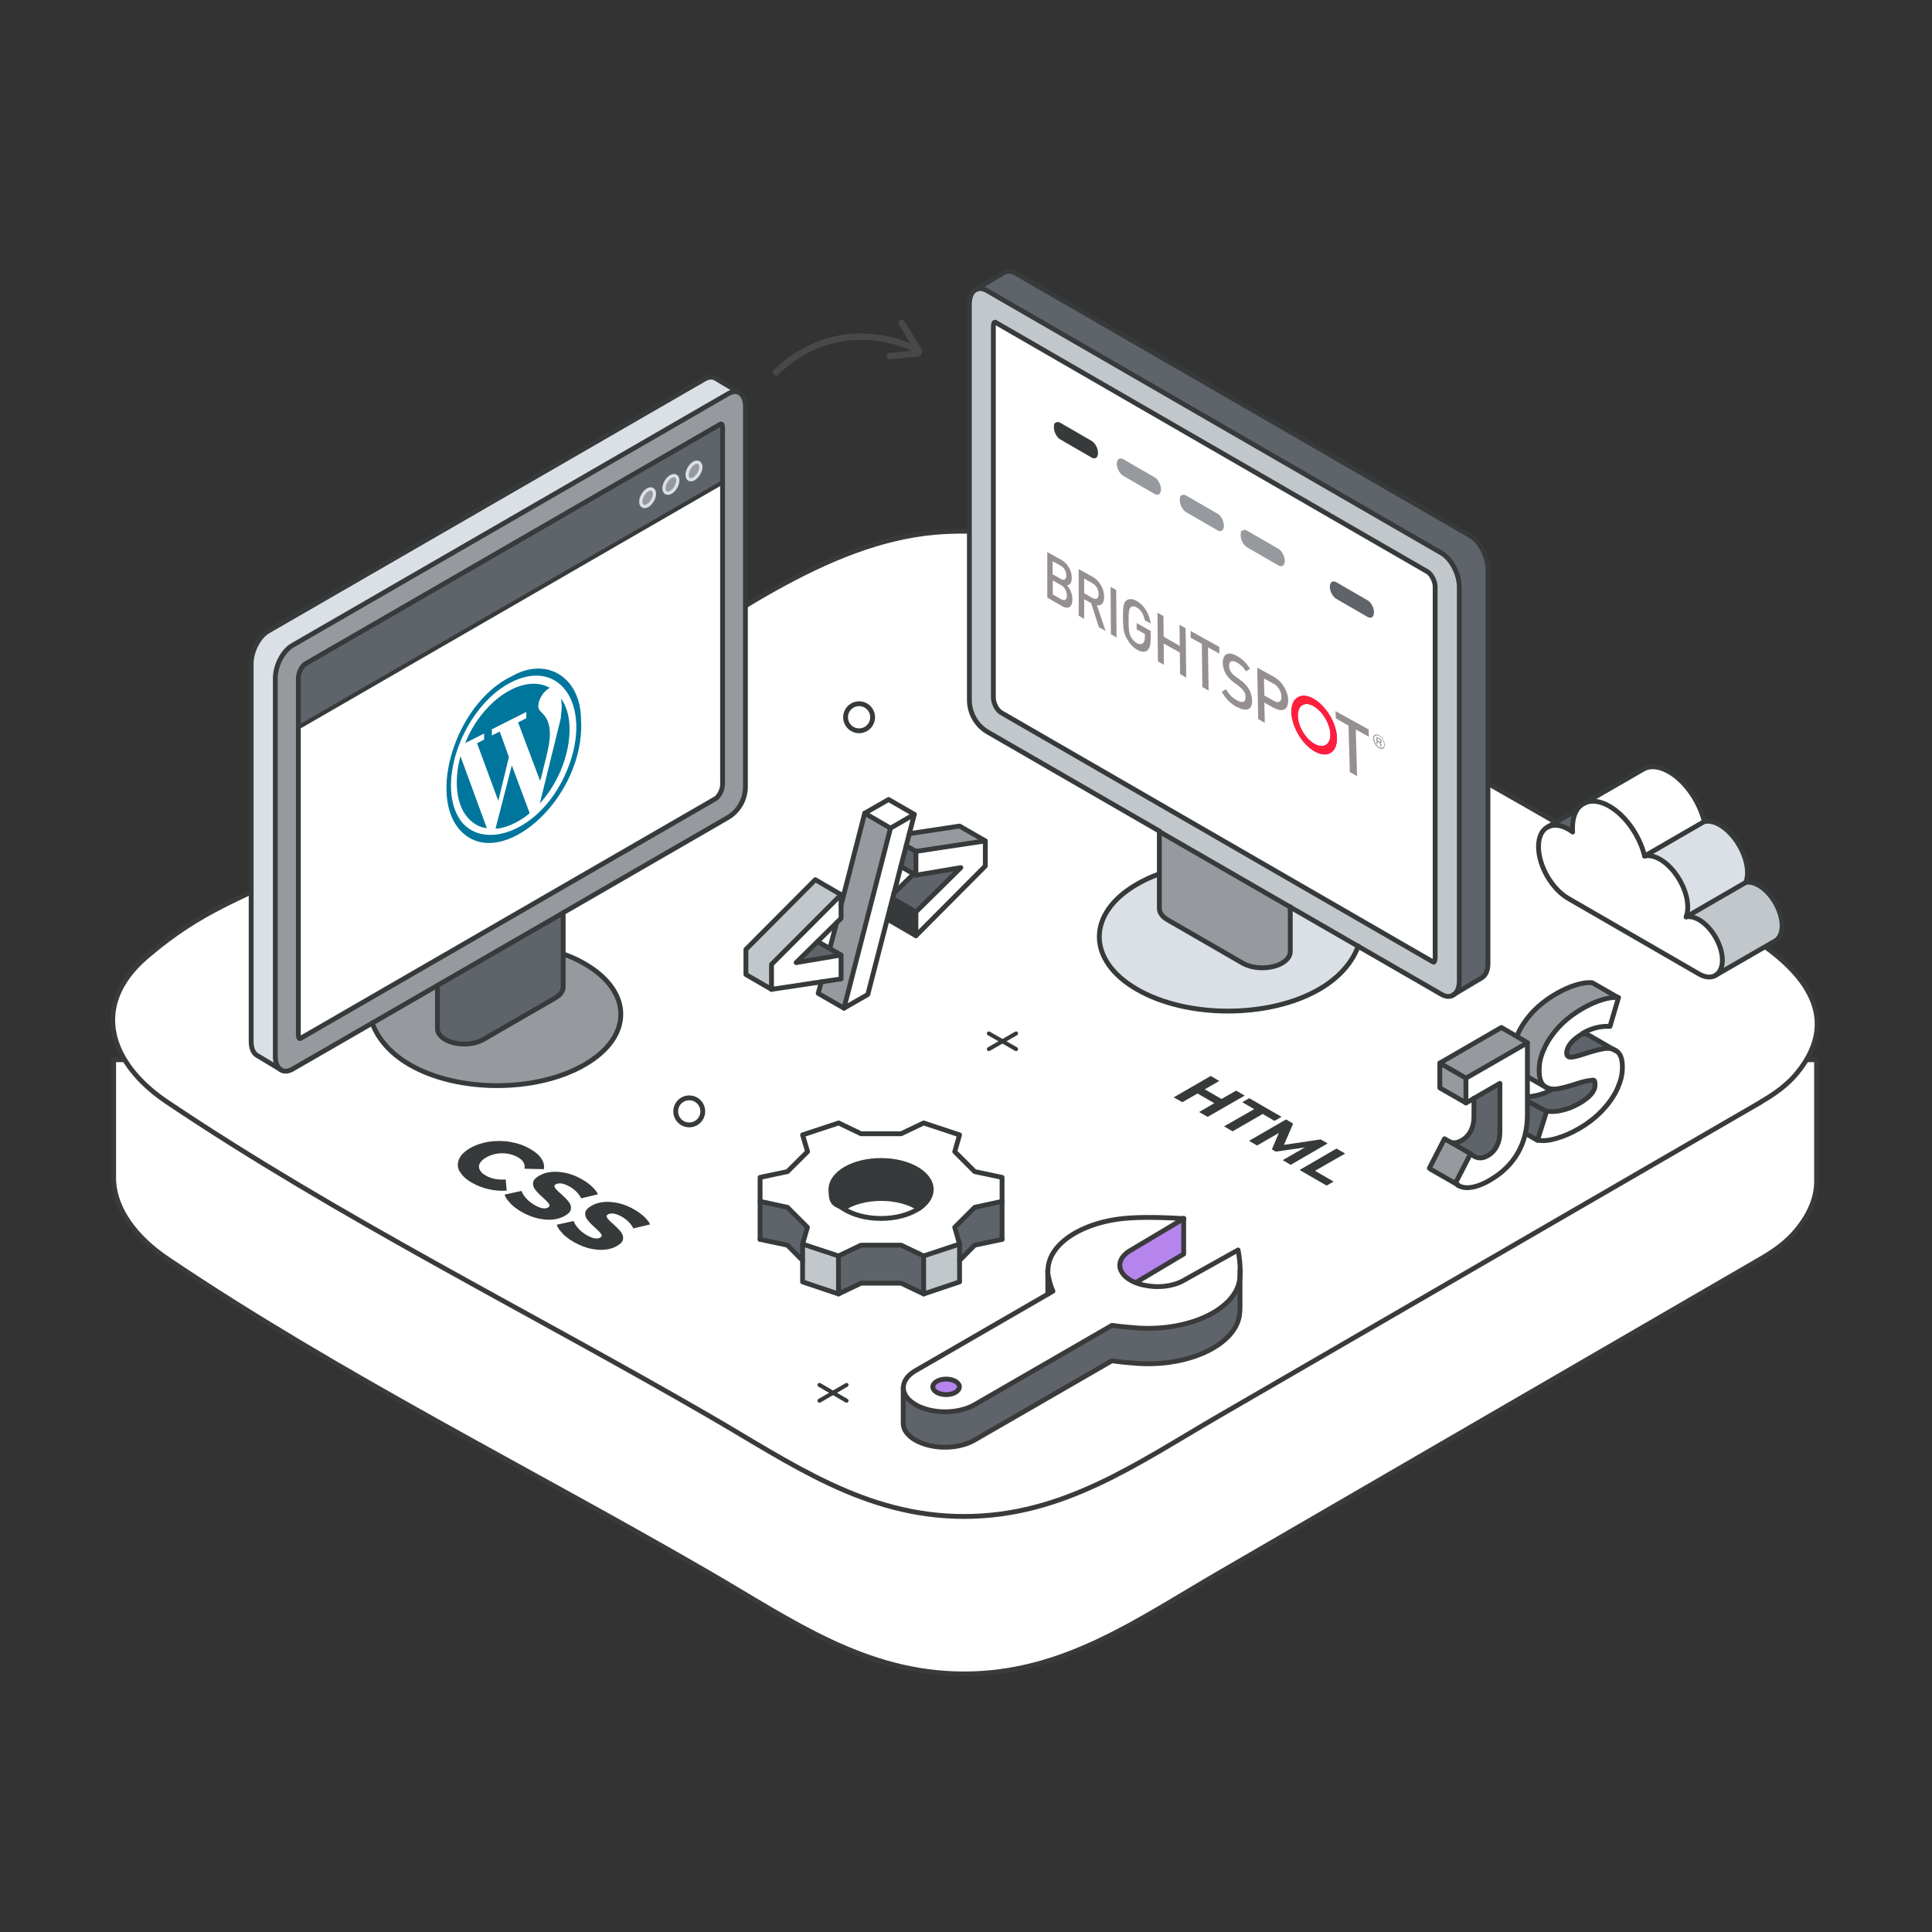 <?xml version="1.0" encoding="UTF-8"?>
<svg id="Layer_1" xmlns="http://www.w3.org/2000/svg" xmlns:xlink="http://www.w3.org/1999/xlink" version="1.1" viewBox="0 0 1200 1200">
  <rect x="0" y="0" width="1200" height="1200" fill="#333333" stroke="none"/>
  <!-- Generator: Adobe Illustrator 29.3.1, SVG Export Plug-In . SVG Version: 2.1.0 Build 151)  -->
  <defs>
    <style>
      .st0 {
        stroke: #494848;
        stroke-width: 4px;
      }

      .st0, .st1, .st2, .st3, .st4, .st5, .st6 {
        stroke-linecap: round;
        stroke-linejoin: round;
      }

      .st0, .st2, .st3, .st5, .st6 {
        fill: none;
      }

      .st7 {
        fill: #c2c7cc;
      }

      .st8 {
        fill: #969a9e;
      }

      .st1, .st3, .st4, .st5 {
        stroke-width: 3px;
      }

      .st1, .st9, .st4 {
        fill: #fff;
      }

      .st1, .st5 {
        stroke: #3a3a3a;
      }

      .st2 {
        stroke-width: 2.5px;
      }

      .st2, .st3, .st4 {
        stroke: #373a3a;
      }

      .st10 {
        fill: #fe1f3c;
      }

      .st10, .st11, .st12 {
        fill-rule: evenodd;
      }

      .st11 {
        fill: #958f8f;
      }

      .st13 {
        fill: #5f646b;
      }

      .st14 {
        fill: #dae0e5;
      }

      .st15 {
        fill: #b584ed;
      }

      .st12 {
        fill: url(#linear-gradient);
      }

      .st16 {
        fill: #373a3a;
      }

      .st17 {
        fill: #00769c;
      }

      .st6 {
        stroke: #dae0e5;
        stroke-width: 2px;
      }
    </style>
    <linearGradient id="linear-gradient" x1="507.3" y1="703.6" x2="508.5" y2="702.2" gradientTransform="translate(-11536.6 17553.8) scale(24.3 -24.3)" gradientUnits="userSpaceOnUse">
      <stop offset="0" stop-color="#ff203c"/>
      <stop offset=".5" stop-color="#db22b0"/>
      <stop offset="1" stop-color="#086cef"/>
    </linearGradient>
  </defs>
  <g>
    <path class="st1" d="M70.6,658.2v75.3h0c1,18,13.8,35.2,33.4,48.4,106.7,71.9,225.1,130.6,336.4,195.1,51.4,29.8,96.9,62.7,158.4,62.7s107-32.9,158.4-62.7c112.1-65,224.2-130.1,336.4-195.1,8.1-4.6,16.3-10.5,22.2-17.7,8.9-10.8,12.6-21.1,12.5-30.7h0v-75.3H70.6Z"/>
    <path class="st1" d="M1094.1,684.3c-112.2,65-224.4,130-336.7,195-51.4,29.8-97.1,62.6-158.6,62.6-61.5,0-107.1-32.8-158.6-62.6-111.4-64.5-229.8-123.1-336.7-195-34.9-23.5-48-59.6-12.4-90.1s60.3-36,89-52.5c70.3-40.4,140.6-80.8,211-121.2,58.2-33.4,120.7-84,190.3-89.9,53.3-4.5,93.5,14.3,138.3,40,121.6,69.8,245,137.2,364.9,209.7,31.8,19.2,61.8,49.5,31.5,86.3-5.9,7.2-14.1,13.1-22.2,17.7h0Z"/>
  </g>
  <g>
    <g>
      <path class="st13" d="M770.2,789.1v22.2c0,1.8-.1,3.6-.3,5.4-2.4,18.5-30.6,32.1-62.5,30.3-5.7-.3-11.2-.9-16.8-1.7l-85.4,49.3c-5.1,2.9-11.7,4.4-18.3,4.4s-13.3-1.5-18.3-4.4c-2.5-1.5-4.4-3.1-5.7-4.9-1.3-1.8-1.9-3.7-1.9-5.6v-22.2c0,3.8,2.5,7.6,7.6,10.6,5.1,2.9,11.7,4.4,18.3,4.4s13.3-1.5,18.3-4.4l85.4-49.3c5.6.8,11.1,1.3,16.8,1.7,31.9,1.8,60.1-11.9,62.5-30.3.2-1.8.3-3.6.3-5.4Z"/>
      <path class="st9" d="M768.9,776.2c.8,4.6,1.3,8.8,1.3,12.8,0,1.8-.1,3.6-.3,5.4-2.4,18.5-30.6,32.1-62.5,30.3-5.7-.3-11.2-.9-16.8-1.7l-85.4,49.3c-5.1,2.9-11.7,4.4-18.3,4.4s-13.3-1.5-18.3-4.4c-5.1-2.9-7.6-6.7-7.6-10.6s2.5-7.6,7.6-10.6l85.3-49.3c-1.3-3.2-2.3-6.4-2.9-9.7-.2-1.1-.3-2.1-.3-3.2h0c0-.1,0-.3,0-.4.2-16.9,22.9-31.2,52.8-32.5,9.7-.4,20-.1,31.6.5l-33.4,19.9c-4.2,2.5-6.4,5.8-6.4,9.1s.4,2.9,1.3,4.3c1.6,2.7,4.8,5,8.8,6.6,1.4.5,2.9,1,4.4,1.3l1,.2c8.2,1.8,17.5.7,23.8-2.8l34.2-19.1ZM593.5,864.8c3.2-1.9,3.2-4.9,0-6.8-3.2-1.9-8.5-1.9-11.7,0-3.2,1.9-3.2,4.9,0,6.8,3.2,1.9,8.5,1.9,11.7,0Z"/>
      <path class="st15" d="M735.2,756.7v22.2l-29.7,17.7c-4.1-1.6-7.2-3.9-8.8-6.6-.9-1.4-1.3-2.9-1.3-4.3,0-3.3,2.2-6.6,6.4-9.1l33.4-19.9Z"/>
      <path class="st9" d="M653.9,802l-3.1,1.8v-14.7c0,1.1,0,2.1.3,3.2.6,3.3,1.5,6.5,2.9,9.7Z"/>
      <path class="st15" d="M593.5,858c3.2,1.9,3.2,4.9,0,6.8-3.2,1.9-8.5,1.9-11.7,0-3.2-1.9-3.2-4.9,0-6.8,3.2-1.9,8.5-1.9,11.7,0Z"/>
    </g>
    <g>
      <path class="st5" d="M581.8,858c-3.2,1.9-3.2,4.9,0,6.8,3.2,1.9,8.5,1.9,11.7,0,3.2-1.9,3.2-4.9,0-6.8-3.2-1.9-8.5-1.9-11.7,0Z"/>
      <path class="st5" d="M650.8,789.1c0,1.1,0,2.1.3,3.2.6,3.3,1.5,6.5,2.9,9.7l-85.3,49.3c-5.1,2.9-7.6,6.7-7.6,10.6s2.5,7.6,7.6,10.6c5.1,2.9,11.7,4.4,18.3,4.4s13.3-1.5,18.3-4.4l85.4-49.3c5.6.8,11.1,1.3,16.8,1.7,31.9,1.8,60.1-11.9,62.5-30.3.2-1.8.3-3.6.3-5.4,0-4-.5-8.3-1.3-12.8l-34.2,19.1c-6.3,3.5-15.6,4.6-23.8,2.8l-1-.2c-1.6-.3-3-.8-4.4-1.3-4.1-1.6-7.2-3.9-8.8-6.6-.9-1.4-1.3-2.9-1.3-4.3,0-3.3,2.2-6.6,6.4-9.1l33.4-19.9c-11.6-.7-21.9-1-31.6-.5-29.9,1.3-52.6,15.6-52.8,32.5,0,.1,0,.3,0,.4h0Z"/>
      <path class="st5" d="M561,861.8v22.2c0,1.9.6,3.8,1.9,5.6,1.3,1.8,3.2,3.5,5.7,4.9,5.1,2.9,11.7,4.4,18.3,4.4s13.3-1.5,18.3-4.4l85.4-49.3c5.6.8,11.1,1.3,16.8,1.7,31.9,1.8,60.1-11.9,62.5-30.3.2-1.8.3-3.6.3-5.4v-22.2"/>
      <polyline class="st5" points="705.5 796.6 735.2 778.9 735.2 756.7"/>
      <line class="st5" x1="650.8" y1="789.1" x2="650.8" y2="803.8"/>
    </g>
  </g>
  <g>
    <g id="monitor_screen_computer">
      <g>
        <path class="st13" d="M924.1,353.9v244.5c0,4.4-1.5,7.6-3.8,8.9l-17.8,10.6h0c2.3-1.4,3.8-4.5,3.8-8.9v-244.5c0-8.2-4.9-17.7-11.1-21.2l-282.1-162.9c-2.7-1.6-5.2-1.7-7.1-.7l17.6-10.5c1.9-1.1,4.5-1.1,7.3.6l282.1,162.9c6.1,3.5,11.1,13,11.1,21.2Z"/>
        <path class="st7" d="M906.3,579.4v29.6c0,4.4-1.4,7.6-3.8,8.9-2,1.2-4.5,1.1-7.3-.5l-281.6-162.5c-7.2-4.1-11.6-11.8-11.6-20.1v-245.8c0-4.6,1.5-7.7,4-9,1.9-1,4.4-.9,7.1.7l282.1,162.9c6.1,3.5,11.1,13,11.1,21.2v214.9ZM891.4,595.1v-230.5c0-3.5-2.3-8-4.8-9.4l-267.8-154.6c-.6-.3-.9-.4-1-.4-.4,0-.8.9-.8,2.6v230.5c0,3.6,2.2,8,4.8,9.4l267.8,154.6c.6.3.9.4,1,.4.4,0,.9-.9.9-2.6Z"/>
        <path class="st9" d="M891.4,364.6v230.5c0,1.6-.5,2.6-.9,2.6s-.4,0-1-.4l-267.8-154.6c-2.6-1.5-4.8-5.9-4.8-9.4v-230.5c0-1.6.5-2.6.8-2.6s.5,0,1,.4l267.8,154.6c2.5,1.5,4.8,5.9,4.8,9.4Z"/>
        <path class="st14" d="M832,580.9l11.6,6.7c-2.9,8.4-10.3,18.9-24.3,26.9-15.6,9-36.1,13.5-56.6,13.5s-40.9-4.5-56.5-13.5c-31.2-18-31.2-47.3,0-65.3,4.3-2.5,8.9-4.6,13.8-6.4v21.4c0,2.6,1.7,5.1,5.1,7.1l46.6,26.9c6.8,3.9,17.7,3.9,24.5,0,3.4-2,5.1-4.5,5.1-7.1v-27.9l30.7,17.7Z"/>
        <path class="st8" d="M801.3,591.1c0,2.6-1.7,5.1-5.1,7.1-6.8,3.9-17.7,3.9-24.5,0l-46.6-26.9c-3.4-2-5.1-4.5-5.1-7.1v-48l81.2,46.9v27.9Z"/>
      </g>
      <g>
        <path class="st3" d="M720.1,516.2l-106.4-61.4c-7.2-4.1-11.6-11.8-11.6-20.1v-245.8c0-4.6,1.5-7.7,4-9,1.9-1,4.4-.9,7.1.7l282.1,162.9c6.1,3.5,11.1,13,11.1,21.2v244.5c0,4.4-1.5,7.5-3.8,8.9-2,1.2-4.5,1.1-7.3-.5l-175.2-101.1Z"/>
        <path class="st3" d="M902.6,617.9l17.8-10.6c2.3-1.4,3.8-4.5,3.8-8.9v-244.5c0-8.2-5-17.7-11.1-21.2l-282.1-162.9c-2.8-1.6-5.4-1.7-7.3-.6l-17.8,10.6"/>
        <path class="st3" d="M843.6,587.6c-2.9,8.4-10.3,18.9-24.3,26.9-15.6,9-36.1,13.5-56.6,13.5s-40.9-4.5-56.5-13.5c-31.2-18-31.2-47.3,0-65.3,4.3-2.5,8.9-4.6,13.8-6.4"/>
        <path class="st3" d="M890.6,597.6c-.1,0-.4,0-1-.4l-267.8-154.6c-2.6-1.5-4.8-5.9-4.8-9.4v-230.5c0-1.6.5-2.6.8-2.6s.5,0,1,.4l267.8,154.6c2.5,1.5,4.8,5.9,4.8,9.4v230.5c0,1.6-.5,2.6-.9,2.6Z"/>
        <path class="st3" d="M720.1,516.2v48c0,2.6,1.7,5.1,5.1,7.1l46.6,26.9c6.8,3.9,17.7,3.9,24.5,0,3.4-2,5.1-4.5,5.1-7.1v-27.9"/>
      </g>
    </g>
    <g>
      <path class="st8" d="M794.1,340.9c2.1,1.2,3.9,4.6,3.9,7.4,0,1.4-.4,2.5-1.1,3s-1.7.5-2.7,0l-19.7-11.4c-2.1-1.2-3.9-4.6-3.9-7.4s.4-2.5,1.1-3,1.7-.5,2.7,0l19.7,11.4Z"/>
      <path class="st13" d="M849.5,372.9c2.1,1.2,3.9,4.6,3.9,7.4,0,1.4-.4,2.5-1.1,3s-1.7.5-2.7,0l-19.7-11.4c-2.1-1.2-3.9-4.6-3.9-7.4,0-1.4.4-2.5,1.1-3s1.7-.5,2.7,0l19.7,11.4Z"/>
      <path class="st8" d="M756.3,319.1c2.1,1.2,3.9,4.6,3.9,7.4,0,1.4-.4,2.5-1.1,3s-1.7.5-2.7,0l-19.7-11.4c-2.1-1.2-3.9-4.6-3.9-7.4s.4-2.5,1.1-3,1.7-.5,2.7,0l19.7,11.4Z"/>
      <path class="st8" d="M717.2,296.5c2.1,1.2,3.9,4.6,3.9,7.4,0,1.4-.4,2.5-1.1,3s-1.7.5-2.7,0l-19.7-11.4c-2.1-1.2-3.9-4.6-3.9-7.4,0-1.4.4-2.5,1.1-3s1.7-.5,2.7,0l19.7,11.4Z"/>
      <path class="st16" d="M678.1,273.9c2.1,1.2,3.9,4.6,3.9,7.4,0,1.4-.4,2.5-1.1,3s-1.7.5-2.7,0l-19.7-11.4c-2.1-1.2-3.9-4.6-3.9-7.4s.4-2.5,1.1-3,1.7-.5,2.7,0l19.7,11.4Z"/>
    </g>
  </g>
  <g id="monitor_screen_computer1" data-name="monitor_screen_computer">
    <g>
      <path class="st14" d="M156,412.2v234.7c0,4.3,1.4,7.3,3.6,8.6l15,9h0c-2.2-1.3-3.6-4.3-3.6-8.6v-234.7c0-7.9,4.7-17,10.6-20.4l270.8-156.4c2.6-1.5,5-1.6,6.8-.6l-14.8-8.9c-1.9-1.1-4.3-1-7,.5l-270.8,156.4c-5.9,3.4-10.7,12.5-10.7,20.3Z"/>
      <path class="st8" d="M171,421.2c0-7.9,4.7-17,10.6-20.4l270.8-156.4c2.6-1.5,5-1.6,6.8-.6,2.3,1.3,3.8,4.3,3.8,8.7v236c0,8-4.3,15.4-11.1,19.3l-270.3,156.1c-2.7,1.6-5.1,1.7-7,.5-2.2-1.3-3.6-4.3-3.6-8.6v-28.4s0-206.3,0-206.3ZM186.1,645c.1,0,.4,0,1-.4l257.1-148.5c2.5-1.4,4.6-5.7,4.6-9.1v-221.3c0-1.6-.5-2.5-.8-2.5s-.4,0-1,.4l-257.1,148.5c-2.5,1.4-4.6,5.7-4.6,9.1v221.3c0,1.6.5,2.5.8,2.5Z"/>
      <path class="st9" d="M185.3,451.8v190.8c0,1.6.5,2.5.8,2.5s.4,0,1-.4l257.1-148.5c2.5-1.4,4.6-5.7,4.6-9.1v-187.6s-263.5,152.1-263.5,152.1Z"/>
      <path class="st13" d="M189.9,412.2l257.1-148.5c.5-.3.9-.4,1-.4.3,0,.8.9.8,2.5v33.7s-263.5,152.1-263.5,152.1v-30.5c0-3.4,2.1-7.6,4.6-9.1ZM402.3,314c2.3-1.4,4.2-4.6,4.2-7.3s-1.9-3.8-4.2-2.5c-2.3,1.4-4.3,4.6-4.3,7.4s1.9,3.8,4.3,2.4ZM416.7,305.7c2.3-1.4,4.3-4.6,4.3-7.4,0-2.7-1.9-3.8-4.3-2.4-2.3,1.3-4.3,4.6-4.3,7.3s1.9,3.8,4.3,2.5ZM431.1,297.4c2.3-1.4,4.3-4.6,4.3-7.3,0-2.7-1.9-3.8-4.3-2.5-2.3,1.4-4.2,4.6-4.2,7.4,0,2.7,1.9,3.8,4.2,2.4Z"/>
      <path class="st8" d="M242.4,628.9l-11.1,6.4c2.8,8.1,9.9,18.2,23.3,25.9,15,8.7,34.6,13,54.3,13,19.6,0,39.3-4.3,54.3-13,30-17.3,30-45.4,0-62.7-4.1-2.4-8.6-4.4-13.3-6.1v20.5c0,2.5-1.6,4.9-4.9,6.8l-44.8,25.9c-6.5,3.7-17,3.7-23.5,0-3.3-1.9-4.9-4.4-4.9-6.8v-26.8s-29.5,17-29.5,17Z"/>
      <path class="st13" d="M271.8,638.8c0,2.5,1.6,4.9,4.9,6.8,6.5,3.7,17,3.7,23.5,0l44.8-25.9c3.2-1.9,4.9-4.3,4.9-6.8v-46.1s-78,45-78,45v26.8Z"/>
      <path class="st8" d="M402.3,304.2c-2.3,1.4-4.3,4.6-4.3,7.4s1.9,3.8,4.3,2.4c2.3-1.4,4.2-4.6,4.2-7.3s-1.9-3.8-4.2-2.5Z"/>
      <path class="st8" d="M416.7,295.9c-2.3,1.3-4.3,4.6-4.3,7.3s1.9,3.8,4.3,2.5c2.3-1.4,4.3-4.6,4.3-7.4,0-2.7-1.9-3.8-4.3-2.4Z"/>
      <path class="st8" d="M431.1,287.6c-2.3,1.4-4.2,4.6-4.2,7.4,0,2.7,1.9,3.8,4.2,2.4,2.3-1.4,4.3-4.6,4.3-7.3,0-2.7-1.9-3.8-4.3-2.5Z"/>
    </g>
    <g>
      <path class="st3" d="M349.8,566.9l102.1-59c6.9-4,11.1-11.4,11.1-19.3v-236c0-4.4-1.5-7.4-3.8-8.7-1.9-1-4.2-.9-6.8.6l-270.8,156.4c-5.9,3.4-10.6,12.5-10.6,20.4v234.7c0,4.3,1.4,7.2,3.6,8.6,1.9,1.1,4.3,1,7-.5l168.2-97.1Z"/>
      <path class="st3" d="M174.6,664.5l-15-9c-2.2-1.3-3.6-4.3-3.6-8.6v-234.7c0-7.8,4.8-17,10.7-20.3l270.8-156.4c2.7-1.6,5.2-1.6,7-.5l15,9"/>
      <path class="st3" d="M231.2,635.4c2.8,8.1,9.9,18.2,23.3,25.9,15,8.7,34.6,13,54.3,13,19.6,0,39.3-4.3,54.3-13,30-17.3,30-45.4,0-62.7-4.1-2.4-8.6-4.4-13.3-6.1"/>
      <path class="st3" d="M185.3,451.8v190.8c0,1.6.5,2.5.8,2.5s.4,0,1-.4l257.1-148.5c2.5-1.4,4.6-5.7,4.6-9.1v-221.3c0-1.6-.5-2.5-.8-2.5s-.4,0-1,.4l-257.1,148.5c-2.5,1.4-4.6,5.7-4.6,9.1v30.5Z"/>
      <path class="st3" d="M349.8,566.9v46.1c0,2.5-1.6,4.9-4.9,6.8l-44.8,25.9c-6.5,3.7-17,3.7-23.5,0-3.3-1.9-4.9-4.4-4.9-6.8v-26.8"/>
      <line class="st2" x1="448.8" y1="299.6" x2="185.3" y2="451.8"/>
      <path class="st6" d="M426.8,295c0,2.7,1.9,3.8,4.2,2.4,2.3-1.4,4.3-4.6,4.3-7.3,0-2.7-1.9-3.8-4.3-2.5-2.3,1.4-4.2,4.6-4.2,7.4Z"/>
      <path class="st6" d="M412.4,303.3c0,2.7,1.9,3.8,4.3,2.5,2.3-1.4,4.3-4.6,4.3-7.4,0-2.7-1.9-3.8-4.3-2.4-2.3,1.3-4.3,4.6-4.3,7.3Z"/>
      <path class="st6" d="M398,311.6c0,2.7,1.9,3.8,4.3,2.4,2.3-1.4,4.2-4.6,4.2-7.3s-1.9-3.8-4.2-2.5c-2.3,1.4-4.3,4.6-4.3,7.4Z"/>
    </g>
  </g>
  <g id="code">
    <g>
      <polygon class="st9" points="612 522.3 612 537.9 568.9 581.2 568.9 566.4 596.8 538.9 568.9 543.6 568.9 528.8 612 522.3"/>
      <polygon class="st8" points="612 522.3 568.9 528.8 562.9 525.4 564.8 517.8 596 513.1 612 522.3"/>
      <polygon class="st13" points="596.8 538.9 568.9 566.4 554.4 558.1 555.2 554.8 567.5 542.8 568.9 543.6 596.8 538.9"/>
      <polygon class="st16" points="568.9 566.4 568.9 581.2 552.9 571.9 552.9 564 554.4 558.1 568.9 566.4"/>
      <polygon class="st13" points="568.9 528.8 568.9 543.6 559.5 538.2 562.9 525.4 568.9 528.8"/>
      <polygon class="st9" points="567.9 505.8 539 617.7 524.2 626.2 553.1 514.4 567.9 505.8"/>
      <polygon class="st9" points="567.9 505.8 553.1 514.4 537.1 505.1 551.9 496.6 567.9 505.8"/>
      <polygon class="st9" points="567.5 542.8 555.2 554.8 559.5 538.2 567.5 542.8"/>
      <polygon class="st8" points="553.1 514.4 524.2 626.2 508.2 617 510.1 609.9 522.4 608 522.4 593.2 515.4 589.2 519.6 573.2 522.4 570.4 522.4 562.2 537.1 505.1 553.1 514.4"/>
      <polygon class="st9" points="522.4 593.2 522.4 608 479.2 614.5 479.2 599 522.4 555.7 522.4 570.4 494.5 597.9 522.4 593.2"/>
      <polygon class="st7" points="522.4 555.7 479.2 599 479.2 614.5 463.3 605.3 463.3 589.7 506.4 546.4 522.4 555.7"/>
      <polygon class="st13" points="515.4 589.2 522.4 593.2 494.5 597.9 507.8 584.8 515.4 589.2"/>
      <polygon class="st9" points="519.6 573.2 515.4 589.2 507.8 584.8 519.6 573.2"/>
    </g>
    <g>
      <polyline class="st3" points="515.4 589.2 515.4 589.2 519.6 573.2"/>
      <polygon class="st3" points="522.4 562.2 522.4 570.4 494.5 597.9 522.4 593.2 522.4 608 479.2 614.5 479.2 599 522.4 555.7 522.4 562.2"/>
      <polygon class="st3" points="553.1 514.4 567.9 505.8 539 617.7 524.2 626.2 553.1 514.4"/>
      <polygon class="st3" points="612 522.3 612 537.9 568.9 581.2 568.9 566.4 596.8 538.9 568.9 543.6 568.9 528.8 612 522.3"/>
      <polyline class="st3" points="564.8 517.8 596 513.1 612 522.3"/>
      <line class="st3" x1="568.9" y1="528.8" x2="562.9" y2="525.4"/>
      <line class="st3" x1="568.9" y1="543.6" x2="559.5" y2="538.2"/>
      <line class="st3" x1="567.5" y1="542.8" x2="555.2" y2="554.8"/>
      <line class="st3" x1="568.9" y1="566.4" x2="554.4" y2="558.1"/>
      <polyline class="st3" points="568.9 581.2 552.9 571.9 552.9 564"/>
      <polyline class="st3" points="567.9 505.8 551.9 496.6 537.1 505.1 522.4 562.2"/>
      <line class="st3" x1="537.1" y1="505.1" x2="553.1" y2="514.4"/>
      <polyline class="st3" points="510.1 609.9 508.2 617 524.2 626.2"/>
      <polyline class="st3" points="522.4 555.7 506.4 546.4 463.3 589.7 463.3 605.3 479.2 614.5"/>
      <line class="st3" x1="522.4" y1="593.2" x2="507.8" y2="584.8"/>
    </g>
  </g>
  <g>
    <path class="st16" d="M285.5,727.7c-1.4-2.6-1.5-5.1-.4-7.7,1.1-2.6,3.4-4.8,6.9-6.9,3.5-2,7.5-3.3,11.9-4,4.4-.6,8.9-.6,13.3.2,4.5.8,8.5,2.2,12.2,4.4,3.2,1.8,5.5,3.8,6.9,6,1.4,2.1,1.9,4.3,1.5,6.5l-12-.3c.5-2.9-.9-5.3-4.1-7.1-1.9-1.1-4-1.8-6.3-2.2-2.3-.4-4.6-.4-7,0-2.3.4-4.5,1.2-6.4,2.3-2,1.1-3.3,2.4-4,3.7-.7,1.3-.7,2.7,0,4,.6,1.3,1.9,2.6,3.8,3.6,3.2,1.9,7.3,2.7,12.3,2.4l.6,6.9c-3.8.3-7.6,0-11.3-.9-3.7-.8-7.1-2.2-10.3-4-3.7-2.1-6.2-4.5-7.5-7Z"/>
    <path class="st16" d="M317.1,747.4c-2-1.9-3.2-3.7-3.7-5.4l10.5-2.3c.5,1.5,1.5,3,2.9,4.6,1.4,1.6,3.1,2.9,5.1,4.1,3.8,2.2,6.6,2.7,8.5,1.6,1-.6,1.2-1.3.6-2.2-.6-.9-1.8-2.2-3.7-3.9-2.1-1.8-3.7-3.5-4.8-4.9-1.1-1.4-1.6-2.9-1.4-4.4.2-1.6,1.5-3,3.9-4.4,2.1-1.2,4.6-2,7.5-2.3,2.9-.3,6,0,9.3.7,3.3.8,6.7,2.1,10,4.1,2.3,1.3,4.3,2.8,6,4.4,1.7,1.6,2.9,3.2,3.6,4.7l-10.4,2.5c-1.5-3-3.9-5.3-7-7.2-2-1.1-3.7-1.8-5.2-2-1.5-.2-2.7,0-3.6.5-.9.5-1.1,1.2-.5,2.1s1.8,2.2,3.7,3.8c2.1,1.9,3.7,3.5,4.8,4.9,1.1,1.4,1.6,2.9,1.4,4.4-.1,1.6-1.4,3-3.8,4.4-2.1,1.2-4.6,2-7.4,2.3-2.9.3-6,0-9.3-.7-3.3-.8-6.7-2.1-10-4-2.8-1.6-5.2-3.4-7.2-5.4Z"/>
    <path class="st16" d="M349.5,766.1c-2-1.9-3.2-3.7-3.7-5.4l10.5-2.3c.5,1.5,1.5,3,2.9,4.6,1.4,1.6,3.1,2.9,5.1,4.1,3.8,2.2,6.6,2.7,8.5,1.6,1-.6,1.2-1.3.6-2.2-.6-.9-1.8-2.2-3.7-3.9-2.1-1.8-3.7-3.5-4.8-4.9-1.1-1.4-1.6-2.9-1.4-4.4.2-1.6,1.5-3,3.9-4.4,2.1-1.2,4.6-2,7.5-2.3,2.9-.3,6,0,9.3.7,3.3.8,6.7,2.1,10,4.1,2.3,1.3,4.3,2.8,6,4.4,1.7,1.6,2.9,3.2,3.6,4.7l-10.4,2.5c-1.5-3-3.9-5.3-7-7.2-2-1.1-3.7-1.8-5.2-2-1.5-.2-2.7,0-3.6.5-.9.5-1.1,1.2-.5,2.1.6.9,1.8,2.2,3.7,3.8,2.1,1.9,3.7,3.5,4.8,4.9,1.1,1.4,1.6,2.9,1.4,4.4-.1,1.6-1.4,3-3.8,4.4-2.1,1.2-4.6,2-7.4,2.3-2.9.3-6,0-9.3-.7-3.3-.8-6.7-2.1-10-4-2.8-1.6-5.2-3.4-7.2-5.4Z"/>
  </g>
  <g>
    <g>
      <g>
        <path class="st9" d="M1007.7,662.8c0,4.2-1,8.6-3,13.2-2,4.6-5.1,9.1-9.2,13.5-4.1,4.4-9,8.3-14.8,11.6-4.9,2.9-9.7,4.9-14.4,6.2-4.6,1.3-8.4,1.6-11.3.9l5.7-18c2.7.5,5.9.4,9.5-.5,3.6-.8,7.1-2.2,10.6-4.2,6.6-3.8,9.9-7.6,9.9-11.5s-.9-3-2.8-2.8c-1.9.1-4.9.8-9.1,2.2-4.6,1.5-8.4,2.5-11.5,3-1.1.2-2.2.2-3.2.1-1.4-.1-2.7-.6-3.9-1.2-.3-.2-.6-.4-.9-.6-2.2-1.6-3.3-4.9-3.3-9.8s1-8.8,3.1-13.4c2-4.6,5.1-9.1,9.1-13.5,4-4.3,9-8.2,14.9-11.6,4-2.3,8-4.1,11.9-5.3,3.9-1.2,7.3-1.7,10.3-1.4l-5.3,17.9c-5.8-.3-11.4,1.1-16.8,4.2,0,0,0,0-.1,0-3.4,2-5.9,4-7.5,6.1-1.6,2.1-2.4,4.1-2.4,5.9s.9,2.7,2.8,2.6c1.9-.1,4.9-.9,9-2.3,4.6-1.5,8.5-2.5,11.5-3,2.7-.4,5.1,0,7.2,1.2.3.1.5.3.7.5,2.2,1.6,3.4,4.8,3.4,9.7Z"/>
        <path class="st8" d="M989,610.6l16.2,9.3c-3-.3-6.4.2-10.3,1.4-3.9,1.2-7.8,3-11.9,5.3-5.9,3.4-10.8,7.3-14.9,11.6-4,4.3-7.1,8.8-9.1,13.5-2,4.6-3.1,9.1-3.1,13.4s1.1,8.1,3.3,9.8c.3.2.6.4.9.6l-16.2-9.4c-.3-.2-.6-.4-.9-.6-2.2-1.6-3.3-4.9-3.3-9.8s1-8.8,3-13.4c2-4.6,5.1-9.1,9.1-13.5,4-4.3,9-8.2,14.9-11.6,4-2.3,8-4.1,11.9-5.3,3.9-1.2,7.3-1.7,10.3-1.4Z"/>
        <path class="st13" d="M1003.6,652.7c-2.1-1.2-4.5-1.6-7.2-1.2-3,.5-6.9,1.5-11.5,3-4.1,1.4-7.1,2.1-9,2.3-1.9.1-2.8-.7-2.8-2.6s.8-3.9,2.4-5.9c1.6-2.1,4.1-4.1,7.5-6.1,0,0,0,0,.1,0,1.6.1,3,.6,4.3,1.3l16.2,9.4Z"/>
        <path class="st13" d="M990.7,674.2c0,3.8-3.3,7.6-9.9,11.5-3.5,2-7,3.4-10.6,4.2-3.6.8-6.8,1-9.5.5l-16.4-8.8.2-.6c2.7.5,5.9.4,9.5-.5,3.4-.8,6.8-2.1,10.1-3.9,1,.1,2.1,0,3.2-.1,3.1-.5,6.9-1.5,11.5-3,4.2-1.3,7.2-2.1,9.1-2.2,1.9-.1,2.8.8,2.8,2.8Z"/>
        <polygon class="st13" points="960.6 690.3 955 708.3 938.8 698.9 944.3 681.6 960.6 690.3"/>
      </g>
      <g>
        <path class="st3" d="M983.1,642s0,0-.1,0c-3.4,2-5.9,4-7.5,6.1-1.6,2.1-2.4,4.1-2.4,5.9s.9,2.7,2.8,2.6c1.9-.1,4.9-.9,9-2.3,4.6-1.5,8.5-2.5,11.5-3,2.7-.4,5.1,0,7.2,1.2.3.1.5.3.7.5,2.2,1.6,3.4,4.8,3.4,9.7s-1,8.6-3,13.2c-2,4.6-5.1,9.1-9.2,13.5-4.1,4.4-9,8.3-14.8,11.6-4.9,2.9-9.7,4.9-14.4,6.2-4.6,1.3-8.4,1.6-11.3.9l5.7-18c2.7.5,5.9.4,9.5-.5,3.6-.8,7.1-2.2,10.6-4.2,6.6-3.8,9.9-7.6,9.9-11.5s-.9-3-2.8-2.8c-1.9.1-4.9.8-9.1,2.2-4.6,1.5-8.4,2.5-11.5,3-1.1.2-2.2.2-3.2.1-1.4-.1-2.7-.6-3.9-1.2-.3-.2-.6-.4-.9-.6-2.2-1.6-3.3-4.9-3.3-9.8s1-8.8,3.1-13.4c2-4.6,5.1-9.1,9.1-13.5,4-4.3,9-8.2,14.9-11.6,4-2.3,8-4.1,11.9-5.3,3.9-1.2,7.3-1.7,10.3-1.4l-5.3,17.9c-5.8-.3-11.4,1.1-16.8,4.2Z"/>
        <path class="st3" d="M983.1,642c1.6.1,3,.6,4.3,1.3l16.2,9.4"/>
        <path class="st3" d="M960.2,675.4l-16.2-9.4c-.3-.2-.6-.4-.9-.6-2.2-1.6-3.3-4.9-3.3-9.8s1-8.8,3-13.4c2-4.6,5.1-9.1,9.1-13.5,4-4.3,9-8.2,14.9-11.6,4-2.3,8-4.1,11.9-5.3,3.9-1.2,7.3-1.7,10.3-1.4l16.2,9.3"/>
        <line class="st3" x1="944.3" y1="681.6" x2="960.6" y2="690.3"/>
        <path class="st3" d="M964.1,676.6c-3.3,1.9-6.7,3.2-10.1,3.9-3.6.8-6.8,1-9.5.5l-5.7,18,16.2,9.3"/>
      </g>
    </g>
    <g>
      <g>
        <path class="st9" d="M948.7,647.6v44.5c0,9.1-2,17.1-6,24-4,6.9-9.8,12.5-17.6,17-4.5,2.6-8.5,4-12.2,4.4-2.9.3-5.3-.2-7.4-1.4h0c-.6-.3-1.1-.7-1.6-1.1l9.4-18.3c3.3,3,6.8,3.4,10.5,1.3,2.5-1.4,4.4-3.4,5.7-5.9,1.3-2.5,2-5.4,2-8.8v-30.3l-21.1,12.2v-15.4l38.2-22Z"/>
        <polygon class="st8" points="948.7 647.6 910.5 669.6 894.3 660.3 932.5 638.2 948.7 647.6"/>
        <path class="st13" d="M931.6,672.8v30.3c0,3.4-.7,6.3-2,8.8-1.3,2.5-3.2,4.5-5.7,5.9-3.8,2.2-7.3,1.8-10.5-1.3l-12-6.9c2,.5,4.1.1,6.4-1.2,2.5-1.4,4.4-3.4,5.7-5.9,1.3-2.5,2-5.4,2-8.8v-11.6l16.2-9.4Z"/>
        <path class="st8" d="M913.4,716.6l-9.4,18.3c.5.4,1,.8,1.6,1.1l-16.2-9.3c-.6-.3-1.1-.7-1.6-1.1l9.4-18.3,16.2,9.3Z"/>
        <polygon class="st8" points="910.5 669.6 910.5 685 894.3 675.7 894.3 660.3 910.5 669.6"/>
      </g>
      <g>
        <path class="st3" d="M905.6,736c-.6-.3-1.1-.7-1.6-1.1l9.4-18.3c3.3,3,6.8,3.4,10.5,1.3,2.5-1.4,4.4-3.4,5.7-5.9,1.3-2.5,2-5.4,2-8.8v-30.3l-21.1,12.2v-15.4l38.2-22v44.5c0,9.1-2,17.1-6,24-4,6.9-9.8,12.5-17.6,17-4.5,2.6-8.5,4-12.2,4.4-2.9.3-5.3-.2-7.4-1.4h0Z"/>
        <path class="st3" d="M901.4,709.6c2,.5,4.1.1,6.4-1.2,2.5-1.4,4.4-3.4,5.7-5.9,1.3-2.5,2-5.4,2-8.8v-11.6"/>
        <line class="st3" x1="894.3" y1="660.3" x2="910.5" y2="669.6"/>
        <polyline class="st3" points="948.7 647.6 932.5 638.2 894.3 660.3 894.3 675.7 910.5 685"/>
        <path class="st3" d="M905.6,736l-16.2-9.3c-.6-.3-1.1-.7-1.6-1.1l9.4-18.3,16.2,9.3"/>
      </g>
    </g>
  </g>
  <g>
    <polygon class="st16" points="773.1 680.5 750.1 693.7 744.8 690.7 754.2 685.2 743.8 679.2 734.4 684.6 729 681.6 752 668.3 757.3 671.4 748.3 676.6 758.7 682.6 767.8 677.4 773.1 680.5"/>
    <polygon class="st16" points="779 688.9 771.6 684.6 775.9 682.1 796 693.7 791.6 696.2 784.3 691.9 765.6 702.7 760.3 699.6 779 688.9"/>
    <polygon class="st16" points="796.7 720.6 810.5 712.7 792.4 715.3 790 713.9 794.3 703.7 780.8 711.5 775.8 708.6 798.8 695.3 803.2 697.9 797.5 711.1 820.3 707.7 824.6 710.2 801.7 723.5 796.7 720.6"/>
    <polygon class="st16" points="830.1 713.4 835.5 716.5 816.8 727.2 828.3 733.9 824 736.4 807.2 726.7 830.1 713.4"/>
  </g>
  <g>
    <path class="st17" d="M319.8,419c20.4-10.4,40,1.8,41,26,0,2.5.3,5,.2,7.6-1.3,45.3-48,86.1-72.7,65.5-22.9-19.1-8-76,25.6-96l5.9-3.1ZM316.3,424.4c-26.9,14.6-43.9,56.9-32.7,81s49.4,14.4,67-23.3c19.3-41.5-1.8-75.3-34.3-57.7Z"/>
    <path class="st17" d="M289,461.6c-.2-.1,1.9-4.5,2.1-5,11.1-22.4,32-36,47.3-30.8,1.1.4,2.1,1.1,3.2,1.3l-2.2,1.6c-3,2.3-5.5,7.4-5,10.8.2,1.7,2.9,3.8,3.9,5.1,6.7,9.1,1.4,22.7-1.7,36.5l-1.1,4-13.7-36.4,5.1-2.6v-3.9c0,0-21.4,10.8-21.4,10.8v3.8c0,0,4.9-2.4,4.9-2.4l5.7,15.8-6.6,27.2-13.2-35.8,4.4-2.2v-3.8c0,0-11.9,6-11.9,6Z"/>
    <path class="st17" d="M329,505.1c-5.7,4.8-12,7.9-17.8,9.2-.5.1-3.3.6-3.4.3l10.1-39.2,11.1,29.7Z"/>
    <path class="st17" d="M335.3,499l13-52.8c.1-2.4.6-4.9.6-7.2s-.3-3.4-.4-5.1c10.8,15,4.3,46.1-13.2,65.1Z"/>
    <path class="st17" d="M302.4,514.4c-6.2-.7-11.5-4.8-14.7-10.6-4.7-8.6-5.2-21.1-1.7-34.1l16.4,44.7Z"/>
  </g>
  <g id="Foundation">
    <g id="Dropdown-Menus-REVISED">
      <g id="header-1440-copy-3">
        <g id="Brightspot-grey-logo">
          <path id="Fill-1" class="st11" d="M659.1,363.5l-5.2-3v8.7s5.2,3,5.2,3c2.3,1.3,3.6.2,3.6-2.3s-1.3-5.1-3.6-6.4ZM658.7,351.3l-4.9-2.7v8.1s4.9,2.8,4.9,2.8c2.1,1.2,3.6.6,3.6-2.1s-1.5-4.9-3.6-6.1ZM659.4,376.3l-8.9-5.1v-28.3s8.5,4.7,8.5,4.7c4.1,2.3,6.7,6.7,6.7,11.5,0,3.1-1.5,4.5-3,4.4,1.7,1.9,3.3,4.9,3.4,8.6,0,5.3-2.8,6.5-6.7,4.3h0Z"/>
          <path id="Fill-2" class="st11" d="M678.5,362.2l-5.1-2.8v9.1s5.1,2.9,5.1,2.9c2.3,1.3,3.9.5,3.9-2.4,0-2.9-1.6-5.5-3.9-6.7ZM682.6,389.7l-4.9-15.1-4.3-2.4v12.2s-3.4-2-3.4-2v-28.9c0,0,8.7,4.8,8.7,4.8,4.3,2.4,7.1,7.5,7.1,12.4,0,4.2-2,5.7-4.5,5.2l5.4,16-4.1-2.3h0Z"/>
          <polygon id="Fill-3" class="st11" points="690 393.9 693.5 396 693.3 366.5 689.8 364.5 690 393.9"/>
          <path id="Fill-5" class="st11" d="M712.8,403.9c-1.8,1.4-4.1,1.1-6.6-.4-2.5-1.4-4.6-3.8-6.3-6.8-2.3-4.2-2.3-7.5-2.4-13.2,0-5.7,0-9,2.2-10.6,1.6-1.1,3.7-1.1,6.2.3,5.1,2.8,8.1,8.6,8.8,14.1l-3.7-2.1c-.6-3.6-2.4-6.5-5.1-8-1.4-.8-2.7-.8-3.5-.1-1.1.9-1.4,2.5-1.4,8.4,0,6,.3,7.8,1.5,10.1.8,1.6,2.1,3,3.5,3.8,1.6.9,2.9.9,3.9.1.9-.8,1.2-2.1,1.2-4v-1.7s-5.1-2.9-5.1-2.9v-3.9s8.7,4.9,8.7,4.9v4.6c0,3.9-.5,6.1-2,7.3"/>
          <polyline id="Fill-7" class="st11" points="733 418.7 732.8 405.3 722.8 399.7 722.9 412.9 719.2 410.8 718.9 380.6 722.6 382.6 722.8 395.5 732.8 401.2 732.6 388.1 736.4 390.2 736.8 420.9 733 418.7"/>
          <polyline id="Fill-8" class="st11" points="750.3 402.1 750.7 428.9 746.8 426.7 746.5 399.9 739.5 396.1 739.5 391.9 757.3 401.8 757.4 406 750.3 402.1"/>
          <path id="Fill-10" class="st11" d="M768.2,439.2c-3.9-2.3-6.8-5-9.3-9.5l2.6-1.6c1.9,3.4,4,5.3,6.7,6.8,3.4,2,5.4,1.3,5.4-1.7s-.4-2.7-1.1-3.9c-.7-1.1-1.4-1.8-2.9-3l-3.1-2.3c-2.1-1.6-3.8-3.4-5-5.3-1.3-2.2-2-4.5-2-7,0-5.4,3.1-7.3,8.6-4.4,3.5,1.9,5.9,4.3,8.3,8.1l-2.5,1.6c-1.7-2.8-3.6-4.4-5.8-5.6-3.1-1.7-4.7-.5-4.7,2.2,0,1.1.3,2.3,1,3.5.7,1.1,1.7,2.2,3,3.1l3,2.2c2.5,1.8,3.8,3.3,5,5.1,1.5,2.3,2.2,5,2.3,7.7.1,5.9-3.8,7-9.4,3.9"/>
          <path id="Fill-12" class="st11" d="M791,424.7l-5.9-3.3.2,10.6,5.9,3.3c2.9,1.6,4.8.8,4.7-2.6,0-3.4-2.1-6.5-4.9-8.1ZM791.5,439.9l-6.2-3.5.3,12.6-4.1-2.4-.6-31.9,10.2,5.6c5.3,2.9,8.9,9,9,14.6.1,5.6-3.2,7.9-8.6,4.8h0Z"/>
          <g id="Fill-14">
            <path id="path-2" class="st12" d="M815.7,433.9c-7.7-4.3-13.8-.5-13.6,8.5.2,9,6.6,19.8,14.4,24.3,7.9,4.5,14.1.8,13.9-8.4-.2-9.2-6.9-20.1-14.7-24.4ZM815.8,438.6c5.6,3.1,10.3,10.9,10.5,17.4.2,6.5-4.3,9.2-9.9,6-5.6-3.2-10.2-11-10.3-17.4-.1-6.4,4.2-9.1,9.7-6.1h0Z"/>
            <path id="path-21" data-name="path-2" class="st10" d="M815.7,433.9c-7.7-4.3-13.8-.5-13.6,8.5.2,9,6.6,19.8,14.4,24.3,7.9,4.5,14.1.8,13.9-8.4-.2-9.2-6.9-20.1-14.7-24.4ZM815.8,438.6c5.6,3.1,10.3,10.9,10.5,17.4.2,6.5-4.3,9.2-9.9,6-5.6-3.2-10.2-11-10.3-17.4-.1-6.4,4.2-9.1,9.7-6.1h0Z"/>
          </g>
          <polyline id="Fill-13" class="st11" points="842.1 453.1 842.9 482.1 838.4 479.5 837.6 450.7 829.7 446.2 829.5 441.7 850.1 453.1 850.2 457.6 842.1 453.1"/>
          <path id="_xAE_" class="st11" d="M856.4,457.1c-.9-.5-1.6-.5-2.1-.2-.6.3-.9,1-.8,2s.4,2,1,3c.6,1,1.4,1.8,2.2,2.2s1.6.5,2.2.2c.6-.4.9-1,.8-2s-.4-2-1-3c-.6-1-1.4-1.8-2.2-2.2ZM860.1,462.6c0,1.1-.3,1.9-1,2.3-.7.4-1.5.3-2.5-.2-1-.6-1.9-1.4-2.6-2.6-.7-1.2-1.1-2.3-1.1-3.4s.3-1.9,1-2.3c.7-.4,1.5-.3,2.5.2,1,.5,1.9,1.4,2.6,2.6.7,1.2,1.1,2.3,1.1,3.5ZM857.4,460.2c0-.3-.1-.6-.3-.8-.2-.2-.5-.4-.8-.6l-.6-.3v1.6s.7.3.7.3c.3.2.5.3.7.3.3,0,.4-.1.4-.5ZM856.4,458.3c.5.3.9.5,1.1.8.4.4.6.9.6,1.5s-.1.6-.4.7c-.1,0-.3,0-.6-.1.3.2.5.5.7.8s.2.6.2.8v.3c0,.1,0,.2,0,.3,0,.1,0,.2,0,.3h0c0,0-.7-.3-.7-.3h0c0,0,0,0,0-.1v-.2s0-.4,0-.4c0-.5-.2-.9-.4-1.2-.1-.2-.4-.4-.8-.6l-.5-.3v1.8c0,0-.6-.4-.6-.4v-4.4c-.1,0,1.2.8,1.2.8Z"/>
        </g>
      </g>
    </g>
  </g>
  <g>
    <path class="st0" d="M482.1,231.3s33.9-38.2,87.3-14.4"/>
    <line class="st0" x1="560" y1="200.6" x2="570.9" y2="218.1"/>
    <line class="st0" x1="552.8" y1="221.2" x2="570.3" y2="219.4"/>
  </g>
  <g>
    <g>
      <polygon class="st13" points="622.4 746.2 622.4 769.8 605.4 773.4 596 782.9 596 772.7 593 762.3 605.4 749.9 622.4 746.2"/>
      <path class="st9" d="M622.4,731.3v14.9l-17,3.6-12.5,12.5,3,10.3-22.3,7.4-14-6.7h-24.9l-14,6.7-22.3-7.4,3-10.3-12.5-12.5-17-3.6h0v-14.9l17-3.6,12.5-12.5-3-10.3,22.3-7.4,13.9,6.7h24.9l14-6.7,22.3,7.4-3,10.3,12.5,12.5,17,3.6ZM570.8,750.6c4.7-3.1,7.6-7.3,7.6-11.8,0-9.9-13.9-18-31.2-18s-31.1,8.1-31.1,18,2.9,8.6,7.6,11.8c5.7,3.8,14.1,6.2,23.5,6.2s17.8-2.4,23.5-6.2Z"/>
      <polygon class="st7" points="596 782.9 596 796.2 573.7 803.7 573.7 780.1 596 772.7 596 782.9"/>
      <path class="st16" d="M578.4,738.8c0,4.5-2.9,8.6-7.6,11.8-5.7-3.8-14.1-6.2-23.5-6.2s-17.8,2.4-23.5,6.2c-4.7-3.1-7.6-7.3-7.6-11.8,0-9.9,13.9-18,31.1-18s31.2,8.1,31.2,18Z"/>
      <polygon class="st13" points="573.7 780.1 573.7 803.7 559.7 797 534.8 797 520.8 803.7 520.8 780.1 534.8 773.4 559.7 773.4 573.7 780.1"/>
      <polygon class="st7" points="520.8 780.1 520.8 803.7 498.5 796.2 498.5 772.7 520.8 780.1"/>
      <polygon class="st13" points="501.5 762.3 498.5 772.7 498.5 782.9 489.1 773.4 472.1 769.8 472.1 746.2 489.1 749.9 501.5 762.3"/>
    </g>
    <g>
      <line class="st3" x1="472.1" y1="746.2" x2="472.1" y2="769.8"/>
      <polyline class="st3" points="622.4 769.8 605.4 773.4 596 782.9"/>
      <path class="st3" d="M570.8,750.6c-5.7-3.8-14.1-6.2-23.5-6.2s-17.8,2.4-23.5,6.2"/>
      <polygon class="st3" points="498.5 772.7 501.5 762.3 489.1 749.9 472.1 746.2 472.1 746.2 472.1 731.3 489.1 727.7 501.6 715.3 498.5 704.9 520.9 697.5 534.8 704.2 559.7 704.2 573.7 697.5 596 704.9 593 715.3 605.4 727.7 622.4 731.3 622.4 746.2 605.4 749.9 593 762.3 596 772.7 573.7 780.1 559.7 773.4 534.8 773.4 520.8 780.1 498.5 772.7"/>
      <path class="st3" d="M570.8,750.6c4.7-3.1,7.6-7.3,7.6-11.8,0-9.9-13.9-18-31.2-18s-31.1,8.1-31.1,18,2.9,8.6,7.6,11.8c5.7,3.8,14.1,6.2,23.5,6.2s17.8-2.4,23.5-6.2Z"/>
      <polyline class="st3" points="498.5 772.7 498.5 796.2 520.8 803.7 534.8 797 559.7 797 573.7 803.7 596 796.2 596 772.7"/>
      <line class="st3" x1="520.8" y1="803.7" x2="520.8" y2="780.1"/>
      <line class="st3" x1="573.7" y1="803.7" x2="573.7" y2="780.1"/>
      <polyline class="st3" points="472.1 769.8 472.1 769.8 489.1 773.4 498.5 782.9"/>
      <line class="st3" x1="622.4" y1="769.8" x2="622.4" y2="746.2"/>
    </g>
  </g>
  <g id="cloud">
    <g>
      <path class="st7" d="M1106.8,575.1c0,4.5-1.5,7.7-4.1,9.3l-37.1,21.4c2.5-1.6,4.1-4.8,4.1-9.3,0-9.2-6.5-20.5-14.5-25.1-3-1.7-5.7-2.3-8-1.8l37.1-21.4c2.3-.4,5,.1,8,1.8,8,4.6,14.5,15.9,14.5,25.1Z"/>
      <path class="st14" d="M1085.3,542.2c0,2.3-.4,4.3-1,6l-37.1,21.4c.6-1.7,1-3.7,1-6,0-10.9-7.7-24.2-17.1-29.7-3.6-2.1-6.9-2.7-9.7-2.1l37-21.4c2.8-.6,6.1,0,9.7,2.1,9.5,5.5,17.1,18.8,17.1,29.7Z"/>
      <path class="st9" d="M1069.8,596.5c0,4.5-1.5,7.7-4.1,9.3h-.2c-2.6,1.6-6.2,1.4-10.2-.9l-81-46.8c-10.3-5.9-18.6-20.4-18.6-32.2,0-5.9,2.1-10.1,5.4-12.1h.2c3.4-1.9,7.9-1.6,13,1.3.8.5,1.7,1.1,2.5,1.7,0-.9-.1-1.7-.1-2.6,0-3.8.7-7,1.9-9.6s.5-.9.7-1.3c1.1-1.7,2.5-3.1,4.1-4h0s.4-.2.4-.2c4.1-2.2,9.7-1.8,15.9,1.8,10.2,5.9,18.8,18.5,21.8,30.9,2.8-.6,6.1,0,9.7,2.1,9.5,5.5,17.1,18.8,17.1,29.7,0,2.3-.4,4.3-1,6,2.3-.4,5,.1,8,1.8,8,4.6,14.5,15.9,14.5,25.1Z"/>
      <path class="st9" d="M1058.5,510.3l-37,21.4c-3-12.3-11.6-25-21.8-30.9-6.2-3.6-11.8-4-15.9-1.8l37-21.4c4.1-2.2,9.7-1.8,15.9,1.8,10.2,5.9,18.8,18.5,21.8,30.9Z"/>
      <path class="st13" d="M979.2,503.3h0c-.3.4-.5.8-.7,1.3-1.2,2.5-1.9,5.8-1.9,9.6,0,.8,0,1.7.1,2.6-.8-.6-1.6-1.2-2.5-1.7-5-2.9-9.6-3.2-13-1.4l18-10.4Z"/>
    </g>
    <g>
      <path class="st3" d="M979.2,503.3l-18.2,10.5c-3.4,2-5.4,6.1-5.4,12.1,0,11.9,8.3,26.3,18.6,32.2l81,46.8c4,2.3,7.6,2.5,10.2,1"/>
      <path class="st3" d="M979.3,503.3c-.3.4-.5.8-.7,1.3-1.2,2.5-1.9,5.8-1.9,9.6,0,.8,0,1.7.1,2.6-.8-.6-1.6-1.2-2.5-1.7-5-2.9-9.6-3.2-13-1.4"/>
      <path class="st3" d="M1020.4,477.9l-37.1,21.4c-1.6.9-3,2.3-4.1,4"/>
      <path class="st3" d="M1065.7,605.7c2.5-1.6,4.1-4.8,4.1-9.3,0-9.2-6.5-20.5-14.5-25.1-3-1.7-5.7-2.3-8-1.8.6-1.7,1-3.7,1-6,0-10.9-7.7-24.2-17.1-29.7-3.6-2.1-6.9-2.7-9.7-2.1-3-12.3-11.6-25-21.8-30.9-6.2-3.6-11.8-4-15.9-1.8"/>
      <path class="st3" d="M1065.7,605.7l37.1-21.4c2.5-1.6,4.1-4.8,4.1-9.3,0-9.2-6.5-20.5-14.5-25.1-3-1.7-5.7-2.3-8-1.8.6-1.7,1-3.7,1-6,0-10.9-7.7-24.2-17.1-29.7-3.6-2.1-6.9-2.7-9.7-2.1-3-12.3-11.6-25-21.8-30.9-6.2-3.6-11.8-4-15.9-1.8"/>
      <line class="st3" x1="1084.3" y1="548.1" x2="1047.3" y2="569.5"/>
      <line class="st3" x1="1058.5" y1="510.3" x2="1021.5" y2="531.7"/>
    </g>
  </g>
  <circle class="st4" cx="533.6" cy="445.5" r="8.4"/>
  <circle class="st4" cx="428.1" cy="690.3" r="8.4"/>
  <g>
    <line class="st2" x1="509" y1="870" x2="525.8" y2="860.2"/>
    <line class="st2" x1="525.8" y1="870" x2="509" y2="860.2"/>
  </g>
  <g>
    <line class="st2" x1="614.2" y1="651.6" x2="631.1" y2="641.9"/>
    <line class="st2" x1="631.1" y1="651.6" x2="614.2" y2="641.9"/>
  </g>
</svg>